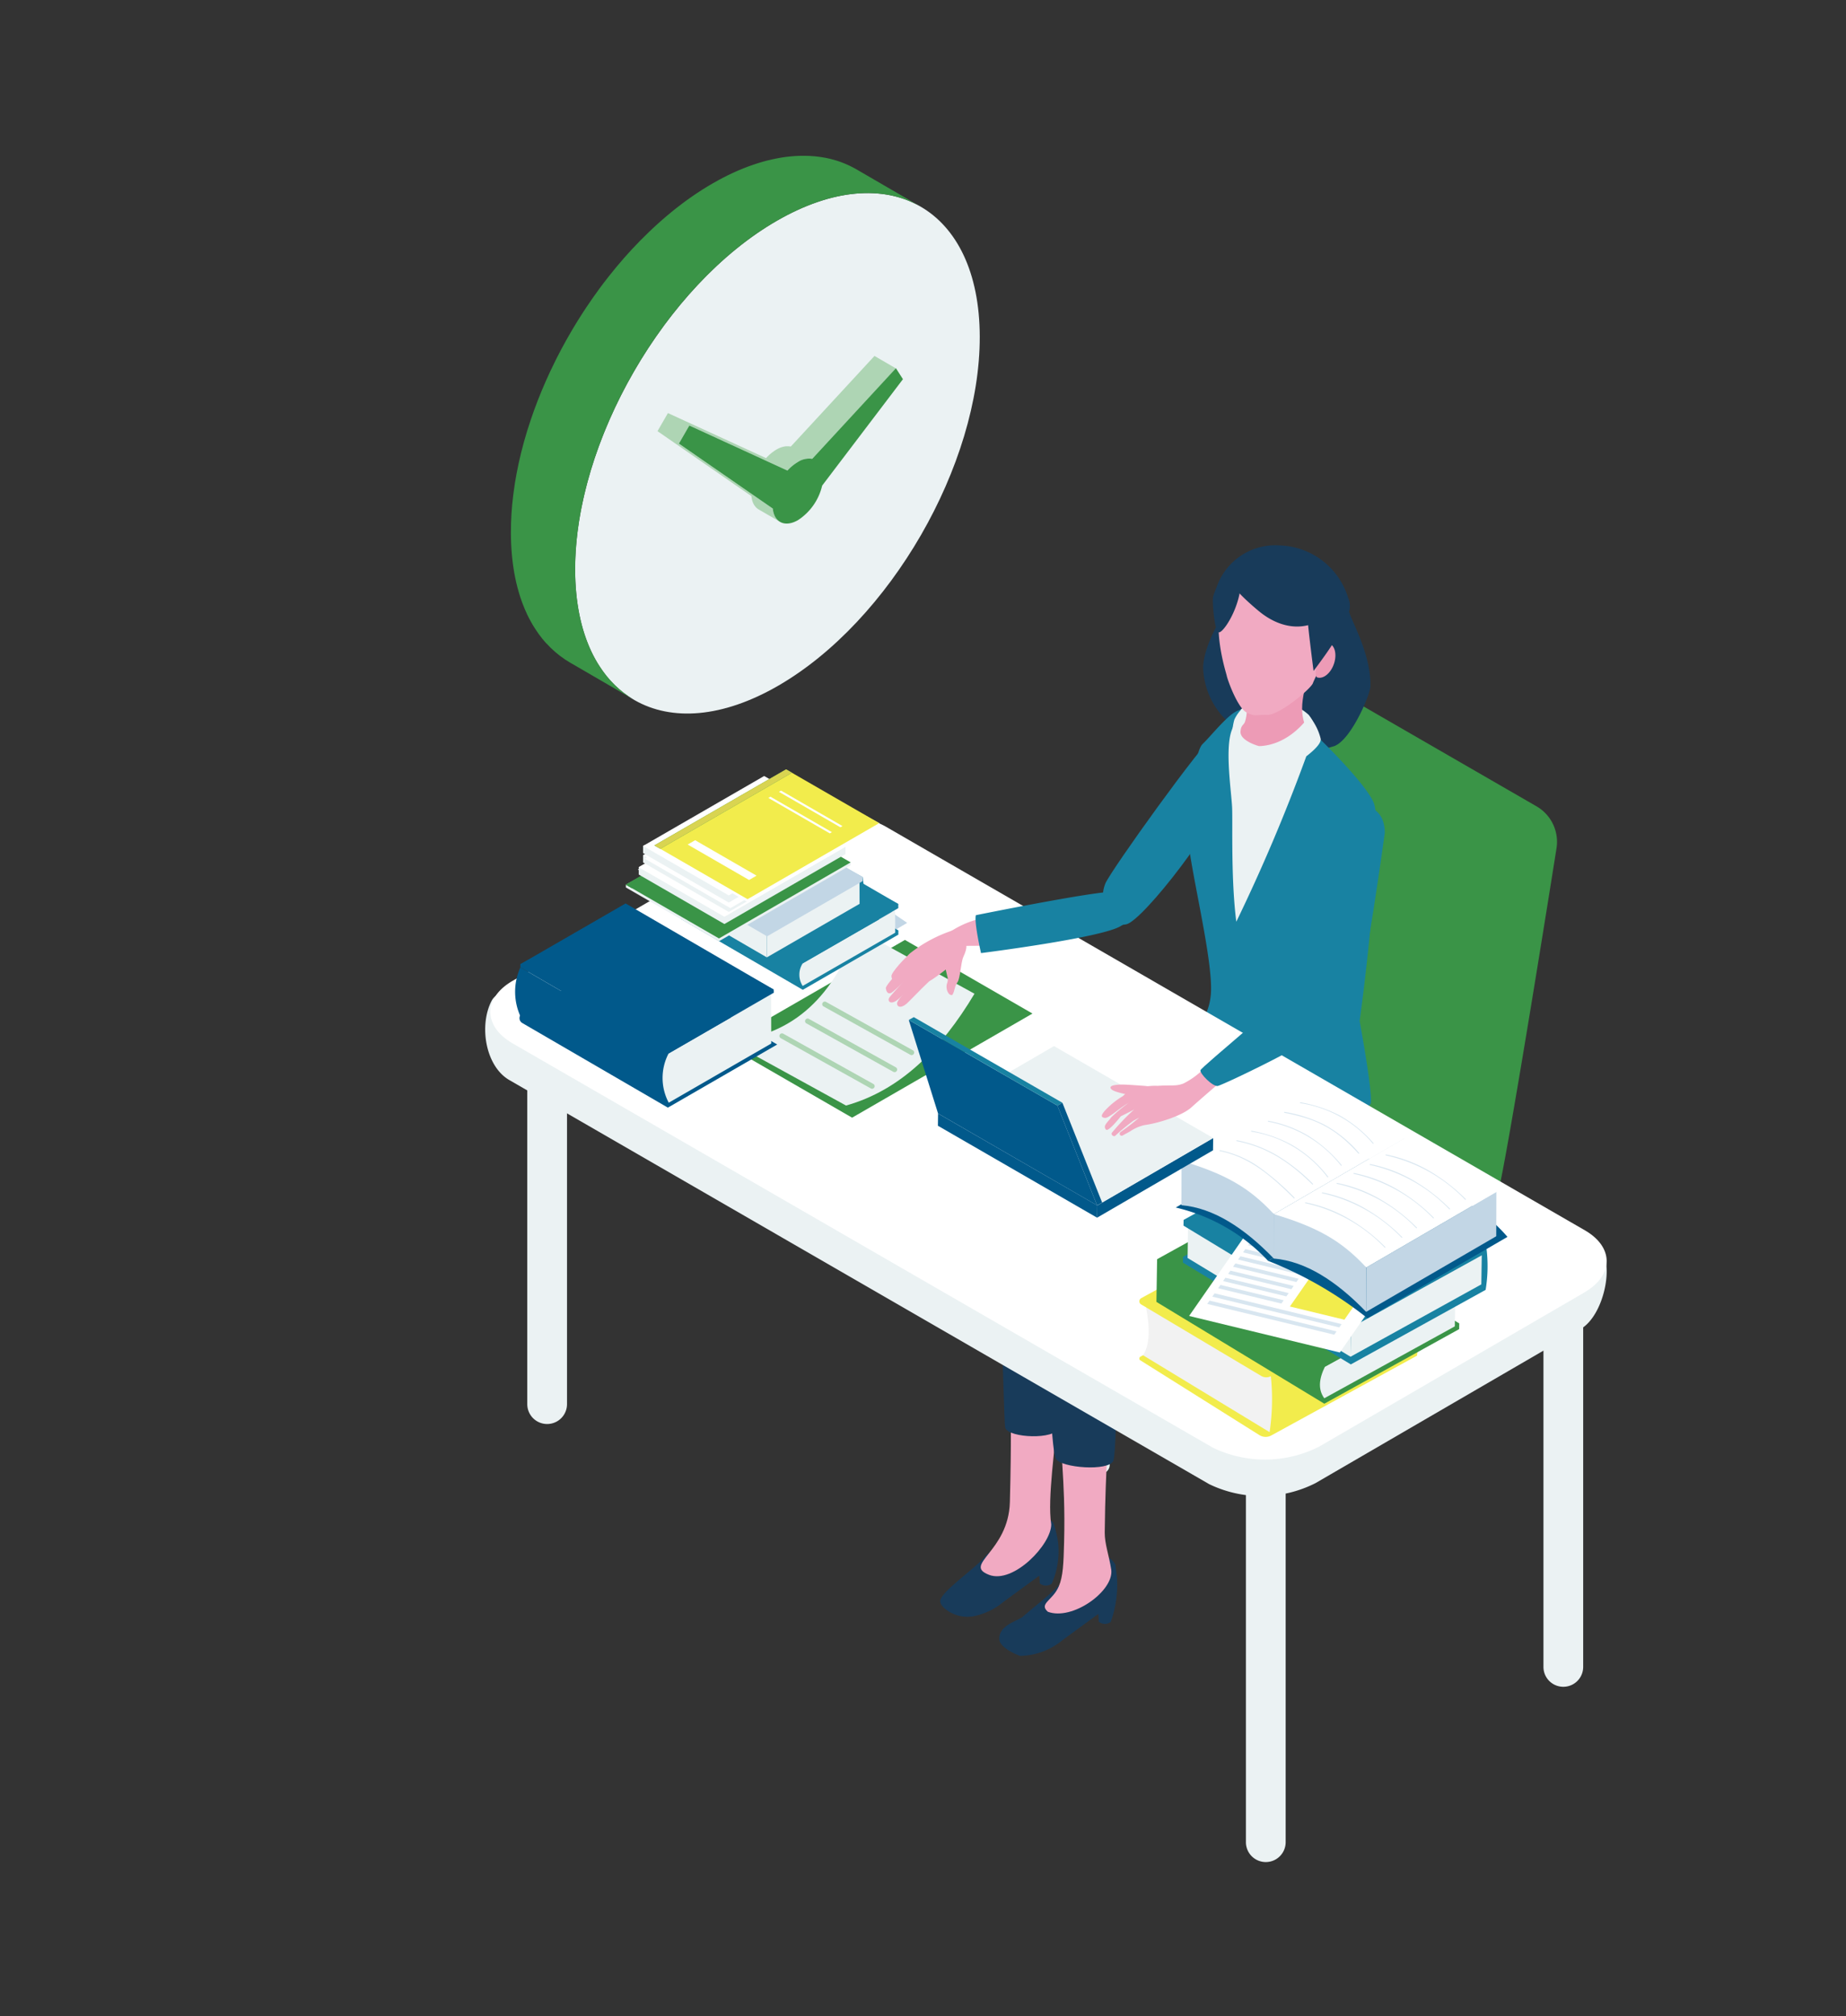 <svg xmlns="http://www.w3.org/2000/svg" xmlns:xlink="http://www.w3.org/1999/xlink" width="250" height="273" viewBox="0 0 250 273"><rect x="0" y="0" width="250" height="273" fill="#333333" stroke="none"/><defs><clipPath id="a"><rect width="250" height="273" transform="translate(17015 -2001)" fill="#fff" stroke="#707070" stroke-width="1" opacity="0.681"/></clipPath><clipPath id="b"><rect width="36.279" height="18.91" fill="none"/></clipPath><clipPath id="c"><rect width="63.493" height="75.536" fill="none"/></clipPath></defs><g transform="translate(-17015 2001)" clip-path="url(#a)"><g transform="translate(15852.543 -2958)"><g transform="translate(1228.166 1030.843)"><g transform="translate(0 0)"><path d="M118.956,280.515a1.244,1.244,0,0,0,1.244-1.244V236.857a1.244,1.244,0,0,0-2.488,0v42.414a1.244,1.244,0,0,0,1.244,1.244" transform="translate(-35.621 -154.769)" fill="#ebf2f3"/><path d="M37.745,235.246l28.048,16.3a1.52,1.52,0,0,0,1.526,0l28.244-16.307a1.522,1.522,0,0,0,0-2.634l-28.048-16.3a1.522,1.522,0,0,0-1.526,0L37.748,232.612a1.522,1.522,0,0,0,0,2.634" transform="translate(34.413 -146.414)" fill="#3a9447"/><path d="M49.468,195.027c1.268-4.347,8.052-47.207,8.052-47.207a5.56,5.56,0,0,0-2.7-5.75L22.509,123.416l-1.773,10.943c-1.721,8.027-9.093,43.648-8.962,44.467.548,3.451,31.989,25.243,33.3,25.374s1.335.547,4.325-8.934l.03.018Z" transform="translate(87.555 -106.726)" fill="#3a9447"/><path d="M136.123,329.527c4.306-3.654,2.107-.8,4.856-5.126,1.525-.046,3.9-.11,4.274.869a14.222,14.222,0,0,1,.6,2.5,10.835,10.835,0,0,1-.861,5.621,1.3,1.3,0,0,1-1.617-.039l-.061-1.048-4.88,3.569a9.036,9.036,0,0,1-3.548,1.818,4.769,4.769,0,0,1-4.152-.754c-.463-.355-.875-.783-.832-1.245.117-1.273,5.148-4.648,6.225-6.167" transform="translate(-68.269 -192.779)" fill="#183b5a"/><path d="M131.583,319.6c3.315,1.259,8.456-4.156,8.414-6.844-.554-3.54.655-10.975.643-13.364-.044-9.041-6.141-1.457-6.141-1.457s.126,3.088-.1,11.8c-.179,6.778-6.46,8.477-2.813,9.862" transform="translate(-63.342 -180.18)" fill="#f1aac2"/><path d="M119.292,341.536c4.307-3.654,5-3.83,7.754-8.154,1.525-.047,3.543-.68,4.645,1.239l.2,1.563a14.812,14.812,0,0,1-.835,6.191,1.3,1.3,0,0,1-1.617-.039l-.061-1.048-4.88,3.569a9.292,9.292,0,0,1-5.707,2.115s-2.806-1-2.825-2.3c-.03-2.01,2.76-2.458,3.327-3.139" transform="translate(-46.345 -196.575)" fill="#183b5a"/><path d="M117.737,328.1c3.315,1.259,8.941-2.791,8.6-5.663-.317-2.057-.9-3.506-.887-5.078.113-10.118.619-11.514.093-13.226s-5.011-.911-5.7.208.345,5.246.105,14.344c-.075,2.844-.127,4.605-.724,5.991-.825,1.916-2.731,2.321-1.482,3.424" transform="translate(-41.548 -183.687)" fill="#f1aac2"/><path d="M137.1,264.663c-.355,12.641,1.273,19.9,1.05,20.618-.493,1.6-6.649,1.341-7.186,0-.216-.539-.214-10.375-1.138-24.056Z" transform="translate(-60.519 -165.736)" fill="#183b5a"/><path d="M126.152,264.034s.1,23.453-.5,24.922-7.106.981-7.795-.278-1.121-15.908-1.881-29.193Z" transform="translate(-40.583 -164.991)" fill="#183b5a"/><path d="M67.427,236.511c1.767-3.276,26.578-26.87,26.578-26.87s10.474,9.125,7.7,12.092a37.664,37.664,0,0,1-4.681,3.545c6.758-2.49,10.276-3.545,10.276-3.545l3.865,5.852-.887,5.25s-33.907,10.842-36.84,13.087a3.656,3.656,0,0,1-5.552-.935c-.925-1.766-2.229-5.2-.463-8.476" transform="translate(2.663 -143.648)" fill="#183b5a"/><path d="M82.033,225.245s-6.164-.74-8.594-1.175c-4.274-.767-15.889-8.375-15.889-8.375l6.733-12.763s10.587,4.871,13.8,6.282c7.778,3.414,3.946,16.031,3.946,16.031" transform="translate(36.002 -140.775)" fill="#183b5a"/><path d="M60.128,238.7c1.546-1.871,29.31-22.407,29.31-22.407l11.968-3.877c1.229-.307,2.582,15.3-1.105,18.491-3.067,2.658-27.7,12.2-30.838,13.138s.551,6.705-2.2,7.547-6.663-.6-7.481-2.565c-1.476-3.55-1.2-8.457.347-10.328" transform="translate(15.561 -144.835)" fill="#183b5a"/><path d="M88.128,158.982c.822-1.87,13.1-18.992,14.884-20.226s3.494,2.757,2.569,5.727c-1.965,6.308-12.4,19.534-14.6,20.031-3.245.73-3.672-3.661-2.85-5.532" transform="translate(-4.139 -113.196)" fill="#1882a2"/><path d="M75.764,109.278c-.512-1.964-16.393-.715-16.393-.715s-3.276,4.55-3.4,8.175a10.412,10.412,0,0,0,3.661,7.619c1.546,1.084,7.037,4.577,7.037,4.577a46.776,46.776,0,0,0,7.06-1.542c2.3-.86,4.874-6.984,4.9-8.093.106-4.263-2.557-8.851-2.862-10.022" transform="translate(41.257 -100.198)" fill="#183b5a"/><path d="M75.844,130.634c3.17,1.631,7.924,7.193,7.924,7.193l-3.876,44.854-12.2-7.118,2.141-8.353-4.853-22.693,4.18-9.972s3.515-5.541,6.684-3.911" transform="translate(30.964 -109.688)" fill="#ebf2f3"/><path d="M55.253,149.1c.157-3.447.865-10.726,2-11.81s3.308-3.874,4.7-4.488-.161.942-.782,2.689c-.926,2.606-.005,8.38.077,10.479s-.172,9.664.564,15.391A239.3,239.3,0,0,0,71.2,139.213c.911-2.276-3.358-7.248-3.358-7.248,2.866,1.965,11.487,10.452,12.594,13.329s-.654,20.388-1.922,29.5c0,0,2.01,10.913,1.437,11.323-1.914,1.369-5.685,5.11-7.473,4.9C58.951,189.4,55.37,180.6,54.638,179.019s3.336-3.024,3.728-7.843S55.1,152.551,55.253,149.1" transform="translate(39.909 -110.387)" fill="#1882a2"/><path d="M85.28,130.808a5.1,5.1,0,0,0-3,2.68,6.669,6.669,0,0,0,.165,4.246l2.966-.07.419-.681c-.147-.571-.4-4.78-.55-6.175" transform="translate(19.182 -109.891)" fill="#ebf2f3"/><path d="M74.807,136.957a5.1,5.1,0,0,0-1.08-3.875,6.666,6.666,0,0,0-3.883-1.726L68.6,134.047l.426.676c.578.12,4.465,1.755,5.783,2.233" transform="translate(37.792 -110.126)" fill="#ebf2f3"/><path d="M69.711,121.828c.449,3.587,1.252,5.8.583,8-.138.455-.587.459-.619,1.374s1.341,1.632,2.7,2c2.3.622,7.064-.951,7.064-.951-2.816-4.062-.6-6.779-.418-10.648Z" transform="translate(32.613 -105.949)" fill="#ed9bb6"/><path d="M76.007,97.743a27.42,27.42,0,0,0-5.857-.2c-8.724,2.827-4.65,14.838-4.463,15.7.167.775,1.513,4.4,2.686,4.994,1.269.645,1.154.285,2.786.339,1.631.074,5.992-3.568,6.219-4.327.253-.849,7.106-13.012-1.371-16.511" transform="translate(34.73 -95.611)" fill="#f1aac2"/><path d="M64.494,122.051c.819.245,1.827-.593,2.252-1.873s.106-2.517-.713-2.762-2.358,4.39-1.539,4.636" transform="translate(48.208 -104.153)" fill="#ed9bb6"/><path d="M79.127,101.313a10.016,10.016,0,0,0-9.215-7.068A8.407,8.407,0,0,0,61.4,99.678c-.162.435-.455,1.122-.556,1.522-.14.548.162,4.492.724,4.8s3.2-3.63,3.033-7.321a7.209,7.209,0,0,0,5.685,2.993,5.369,5.369,0,0,0,3.139-.458s.124,1.4.22,3.037c.085,1.449.805,6.989.805,6.989s3.232-4.243,3.366-5.159,1.365-2.469,1.51-3.133a2.762,2.762,0,0,0-.2-1.631" transform="translate(37.734 -94.227)" fill="#183b5a"/><path d="M78.92,102.778,67.6,101.232c.117,1.057,1.311,2.519,4.07,4.836,2.918,2.451,6.074,2.759,8.546,1.208a44.46,44.46,0,0,0-1.3-4.5" transform="translate(33.015 -97.227)" fill="#183b5a"/><path d="M74.822,134.672s-2.481,3.889-6.735,4.071l-.357.655h0c.529,1.314,2.882,3.251,2.882,3.251s5.989-3.414,5.776-4.9a7.47,7.47,0,0,0-1.568-3.072" transform="translate(36.763 -111.546)" fill="#ebf2f3"/><path d="M81.426,315.742V364.7a2.691,2.691,0,1,1-5.382,0V315.742Z" transform="translate(26.979 -189.08)" fill="#ebf2f3"/><path d="M10.958,274.231V323.19a2.691,2.691,0,1,1-5.382,0V274.231Z" transform="translate(137.741 -171.305)" fill="#ebf2f3"/><path d="M251.634,212v48.958a2.691,2.691,0,1,1-5.382,0V212Z" transform="translate(-240.554 -144.657)" fill="#ebf2f3"/><path d="M3.273,197.57l92.536,53.424,2.229,1.288a16.222,16.222,0,0,0,14.42-.139l35.9-20.865c3.081-1.789,4.468-8.416,2.831-10.609-.509-.682-2.534-1.639-3.5-2.2L53.568,168.081a16.212,16.212,0,0,0-14.438.129L3.208,185.155c-.807.469-1.892.823-2.329,1.659-1.75,3.346-.856,8.88,2.394,10.756" transform="translate(0 -125.152)" fill="#ebf2f3"/><path d="M148.163,222.643l-35.9,20.865a16.222,16.222,0,0,1-14.419.138l-2.23-1.287L3.074,188.935c-4.062-2.344-4.084-6.15-.046-8.5l35.9-20.865a11.086,11.086,0,0,1,1.555-.744,16.953,16.953,0,0,1,11.113-.14,12.142,12.142,0,0,1,1.894.826l.516.3,5.041,2.912,89.19,51.494c3.94,2.275,3.964,6.079-.076,8.424" transform="translate(0.686 -121.459)" fill="#fff"/><path d="M44.145,275.422a.35.35,0,0,0-.033.409l16.2,10.175a1.6,1.6,0,0,0,1.618.048l19.726-10.8c.033-.018.922-8.192.257-8.284l-10.151-6.039a1.6,1.6,0,0,0-1.6-.022Z" transform="translate(44.533 -165.514)" fill="#f2ec4c"/><path d="M79.446,272.788,96.583,283.2a30.2,30.2,0,0,1-.17,7.58L79.275,280.368c1.037-1.6.939-4.275.171-7.58" transform="translate(9.816 -170.687)" fill="#f2f2f2"/><path d="M64.732,253.315a.5.5,0,0,1,.493.006l16.982,10.32a.265.265,0,0,1-.01.458L62.309,274.822a1.348,1.348,0,0,1-1.335-.017L44.7,265.113a.485.485,0,0,1,.029-.843Z" transform="translate(44.123 -162.322)" fill="#f2ec4c"/><path d="M53.2,254.4,75.94,268.18l-.014.775-18.259,10.1L34.929,265.268l.08-5.01Z" transform="translate(55.974 -162.812)" fill="#3a9447"/><path d="M36.539,281.486c-.842,1.719-.919,3.128-.087,4.278l17.678-9.739.066-4.243Z" transform="translate(77.183 -170.256)" fill="#ebf2f3"/><path d="M53.061,245.635,75.8,259.418l-.014.775-18.259,10.1L34.788,256.507l.014-.775Z" transform="translate(56.195 -159.06)" fill="#3a9447"/><path d="M46.931,245.1,69.67,258.88l-.014.775L51.4,269.751,28.658,255.968l.014-.775Z" transform="translate(65.83 -158.83)" fill="#1882a2"/><path d="M60.637,255.444l-.067,4.323,22.065,13.374.067-4.323Z" transform="translate(34.551 -163.26)" fill="#ebf2f3"/><path d="M28.288,238.405l-.067,4.323,22.053,14.062A19.71,19.71,0,0,0,50.368,251Z" transform="translate(85.212 -155.964)" fill="#1882a2"/><path d="M29.65,271.5l-.067,4.323,17.717-9.8.068-4.323Z" transform="translate(87.603 -165.939)" fill="#ebf2f3"/><path d="M46.791,236.335,69.53,250.118l-.014.775-18.258,10.1L28.518,247.207l.014-.775Z" transform="translate(66.051 -155.078)" fill="#1882a2"/><path d="M136.012,201.78l17.272,9.972,24.427-14.1-17.272-9.972Z" transform="translate(-103.595 -134.243)" fill="#3a9447"/><path d="M149.746,200.332l15.853,8.711c7.339-2.053,12.888-7.587,17.4-15.141l-15.853-8.712c-3.091,8.791-8.472,14.415-17.4,15.141" transform="translate(-116.734 -133.178)" fill="#ebf2f3"/><path d="M185.943,217.312a.349.349,0,0,0,.169-.654l-12.208-6.81a.349.349,0,0,0-.339.61l12.209,6.811a.347.347,0,0,0,.169.043" transform="translate(-133.546 -143.717)" fill="#aed5b4"/><path d="M180.171,213.567a.348.348,0,0,0,.169-.653l-11.76-6.551a.349.349,0,1,0-.338.61L180,213.523a.347.347,0,0,0,.169.043" transform="translate(-124.73 -142.225)" fill="#aed5b4"/><path d="M176.136,209.535a.349.349,0,0,0,.17-.654l-11.76-6.55a.349.349,0,0,0-.339.61l11.76,6.551a.345.345,0,0,0,.169.043" transform="translate(-118.39 -140.499)" fill="#aed5b4"/><path d="M45.075,265.577l20.415,4.947,10.368-14.9-20.415-4.947Z" transform="translate(50.254 -161.217)" fill="#fff"/><path d="M54.3,269.681l7.378,1.788,4.477-6.436-7.378-1.788Z" transform="translate(54.681 -166.601)" fill="#f2ec4c"/><path d="M68.831,257.306l-1.378,1.981-17.084-4.14,1.378-1.981Z" transform="translate(54.254 -162.285)" fill="#d8e6f0"/><path d="M69.424,259.648l8.568,2.076.31-.447L69.735,259.2Z" transform="translate(33.888 -164.869)" fill="#d8e6f0"/><path d="M70.605,261.347l8.568,2.076.31-.447L70.916,260.9Z" transform="translate(32.031 -165.597)" fill="#d8e6f0"/><path d="M71.786,263.045l8.568,2.076.311-.447L72.1,262.6Z" transform="translate(30.175 -166.324)" fill="#d8e6f0"/><path d="M72.968,264.744l8.568,2.076.31-.447L73.279,264.3Z" transform="translate(28.317 -167.051)" fill="#d8e6f0"/><path d="M74.15,266.442l8.568,2.076.31-.447L74.461,266Z" transform="translate(26.46 -167.778)" fill="#d8e6f0"/><path d="M75.331,268.141l8.568,2.076.31-.447-8.567-2.076Z" transform="translate(24.603 -168.506)" fill="#d8e6f0"/><path d="M76.513,269.839l8.568,2.076.31-.447-8.567-2.076Z" transform="translate(22.746 -169.233)" fill="#d8e6f0"/><path d="M62.794,271.833,80,276l.31-.447-17.2-4.17Z" transform="translate(35.672 -170.087)" fill="#d8e6f0"/><path d="M63.99,273.552l17.205,4.17.31-.447-17.2-4.17Z" transform="translate(33.792 -170.823)" fill="#d8e6f0"/><path d="M79.523,240.375,61.907,250.612A24.807,24.807,0,0,0,49.4,243.391l17.617-10.237a22.07,22.07,0,0,1,12.509,7.222" transform="translate(44.118 -153.715)" fill="#01598b"/><path d="M55.928,252.19,36.969,263.208a52.076,52.076,0,0,0-13.462-7.772l18.959-11.018a23.755,23.755,0,0,1,13.462,7.772" transform="translate(82.517 -158.539)" fill="#01598b"/><path d="M65.648,234.727l-.017,6.008L48.014,250.973l.017-6.008Z" transform="translate(58.785 -154.389)" fill="#c2d6e5"/><path d="M78.139,229.319,60.523,239.556l-12.509-7.222L65.631,222.1a22.07,22.07,0,0,1,12.509,7.222" transform="translate(46.293 -148.981)" fill="#fff"/><path d="M91.349,247.223l-.017,6.008c-4.028-4.158-8.174-6.851-12.509-7.222L78.84,240c5.84,1.756,9.106,3.548,12.509,7.222" transform="translate(15.467 -156.648)" fill="#c2d6e5"/><path d="M65.087,231.768a15.916,15.916,0,0,0-9.9-5.517l.022-.114a18.168,18.168,0,0,1,5.3,1.757,17.353,17.353,0,0,1,4.661,3.8Z" transform="translate(55.157 -150.711)" fill="#d8e6f0"/><path d="M68.695,234.085c-3.261-3.664-6.062-4.783-10.091-5.566l.022-.114a19.189,19.189,0,0,1,5.349,1.7,16.641,16.641,0,0,1,4.806,3.9Z" transform="translate(49.596 -151.682)" fill="#d8e6f0"/><path d="M72.659,236.623a16.194,16.194,0,0,0-9.912-5.988l.022-.114a16.378,16.378,0,0,1,5.409,2.012,18.484,18.484,0,0,1,4.57,4.015Z" transform="translate(43.26 -152.588)" fill="#d8e6f0"/><path d="M76.309,239.209a15.93,15.93,0,0,0-10.371-6.22l.022-.114a17.825,17.825,0,0,1,5.57,1.956,16.8,16.8,0,0,1,4.87,4.306Z" transform="translate(37.783 -153.596)" fill="#d8e6f0"/><path d="M79.845,241.139c-3.426-3.4-6.512-5.166-10.317-5.906l.022-.114a17.213,17.213,0,0,1,5.493,2.062,24.72,24.72,0,0,1,4.884,3.875Z" transform="translate(32.204 -154.557)" fill="#d8e6f0"/><path d="M84,244.026c-2.954-2.932-5.951-5.631-10.108-6.439l.022-.114a14.226,14.226,0,0,1,5.393,2.331,35.637,35.637,0,0,1,4.775,4.139Z" transform="translate(25.554 -155.565)" fill="#d8e6f0"/><path d="M43.771,247.357l-.017,6.008L26.138,263.6l.017-6.008Z" transform="translate(93.17 -159.798)" fill="#c2d6e5"/><path d="M56.263,241.949,38.647,252.186l-12.509-7.222,17.617-10.237a22.07,22.07,0,0,1,12.509,7.222" transform="translate(80.678 -154.389)" fill="#fff"/><path d="M69.472,259.853l-.017,6.008c-4.027-4.158-8.174-6.851-12.509-7.222l.017-6.008c5.84,1.756,9.106,3.548,12.509,7.222" transform="translate(49.853 -162.056)" fill="#c2d6e5"/><path d="M44.147,244.648a21.042,21.042,0,0,0-10.808-6.042l.022-.114a19.084,19.084,0,0,1,5.737,2.131,24.275,24.275,0,0,1,5.13,3.944Z" transform="translate(88.595 -156.001)" fill="#d8e6f0"/><path d="M47.9,246.917a21.042,21.042,0,0,0-10.807-6.042l.022-.114a19.091,19.091,0,0,1,5.738,2.131,24.27,24.27,0,0,1,5.129,3.944Z" transform="translate(82.697 -156.973)" fill="#d8e6f0"/><path d="M51.734,249.033a21.041,21.041,0,0,0-10.808-6.042l.022-.114a19.092,19.092,0,0,1,5.738,2.131,24.27,24.27,0,0,1,5.129,3.944Z" transform="translate(76.67 -157.879)" fill="#d8e6f0"/><path d="M55.732,251.386a21.041,21.041,0,0,0-10.808-6.042l.022-.114a19.092,19.092,0,0,1,5.738,2.131,24.269,24.269,0,0,1,5.129,3.944Z" transform="translate(70.386 -158.886)" fill="#d8e6f0"/><path d="M59.212,253.631A21.039,21.039,0,0,0,48.4,247.588l.022-.114a19.092,19.092,0,0,1,5.738,2.131,24.27,24.27,0,0,1,5.129,3.944Z" transform="translate(64.916 -159.848)" fill="#d8e6f0"/><path d="M63.209,255.984A21.041,21.041,0,0,0,52.4,249.941l.022-.114a19.083,19.083,0,0,1,5.737,2.131,24.258,24.258,0,0,1,5.13,3.944Z" transform="translate(58.634 -160.855)" fill="#d8e6f0"/><path d="M196.847,200.464l19.72,11.46,14.807-8.549-20.852-12.118-13.672,7.893a.759.759,0,0,0,0,1.313" transform="translate(-191.828 -135.775)" fill="#01598b"/><path d="M222.867,194.173a8.049,8.049,0,0,0,.019,6.669l20.072,11.665-.019-6.669Z" transform="translate(-218.1 -137.024)" fill="#01598b"/><path d="M198.693,208.57a7.14,7.14,0,0,0,.019,6.669l13.883-8.015-.019-6.669Z" transform="translate(-173.854 -139.757)" fill="#ebf2f3"/><path d="M197.271,188.01l20.072,11.665,14.252-8.229-.029-.418-20.043-11.247-14.259,7.808Z" transform="translate(-192.504 -130.862)" fill="#01598b"/><path d="M197.276,187.275l20.072,11.665,14.252-8.229-20.072-11.665Z" transform="translate(-192.515 -130.547)" fill="#01598b"/><g transform="translate(20.868 36.376)" style="mix-blend-mode:multiply;isolation:isolate"><g clip-path="url(#b)"><path d="M201.967,172.595l-7.011,4.159-29.269-10,14.592-8.9Z" transform="translate(-165.688 -157.844)" fill="#c2d6e5"/></g></g><path d="M167.772,177.165l16.469,9.571,12.944-7.473v-.556l-16.47-9.016-12.944,6.918Z" transform="translate(-141.231 -126.541)" fill="#1882a2"/><path d="M167.772,176.194l16.469,9.571,12.944-7.473-16.47-9.571Z" transform="translate(-141.231 -126.125)" fill="#1882a2"/><path d="M191.088,175.513a3.843,3.843,0,0,0,.009,4.145l16.426,8.826-.009-3.1Z" transform="translate(-164.557 -129.034)" fill="#1882a2"/><path d="M168.968,187.843a2.83,2.83,0,0,0-.006,3.065l12.533-7.21-.009-3.04Z" transform="translate(-125.967 -131.237)" fill="#ebf2f3"/><path d="M167.788,170.888l16.469,9.571,12.944-7.473v-.556l-16.47-9.016-12.944,6.918Z" transform="translate(-141.255 -123.853)" fill="#1882a2"/><path d="M167.788,169.916l16.469,9.571,12.944-7.473-16.47-9.571Z" transform="translate(-141.255 -123.437)" fill="#1882a2"/><path d="M176.213,170.782l16.469,9.571,12.944-7.473v-.556l-16.469-9.016-12.944,6.918Z" transform="translate(-154.498 -123.808)" fill="#1882a2"/><path d="M176.213,169.81l16.469,9.571,12.944-7.473-16.469-9.571Z" transform="translate(-154.498 -123.392)" fill="#1882a2"/><path d="M198.927,170.155l.009,3.1,15.982,9.288-.009-3.1Z" transform="translate(-176.776 -126.74)" fill="#ebf2f3"/><path d="M175.953,157.527l.009,3.1,15.982,9.78a14.122,14.122,0,0,0-.009-4.145Z" transform="translate(-140.815 -121.332)" fill="#1882a2"/><path d="M176.96,180.967l.009,3.1,12.561-7.252-.009-3.1Z" transform="translate(-138.828 -128.264)" fill="#ebf2f3"/><path d="M176.229,164.5l16.47,9.571,12.944-7.473v-.556l-16.47-9.016-12.944,6.918Z" transform="translate(-154.523 -121.12)" fill="#c2d6e5"/><path d="M176.229,163.532,192.7,173.1l12.944-7.473-16.47-9.571Z" transform="translate(-154.523 -120.704)" fill="#c2d6e5"/><path d="M179.075,167.552l12.609,7.28,17.832-10.3v-.378l-12.609-6.9-17.832,9.917Z" transform="translate(-160.024 -121.217)" fill="#ebf2f3"/><path d="M179.075,166.891l12.609,7.28,17.832-10.3-12.609-7.28Z" transform="translate(-160.024 -120.933)" fill="#3a9447"/><path d="M199.738,166.892l.795.459,17.831-10.3-.794-.458Z" transform="translate(-180.687 -120.934)" fill="#3a9447"/><path d="M199.738,166.892l.795.459,17.831-10.3-.794-.458Z" transform="translate(-180.687 -120.934)" fill="#3a9447"/><path d="M208.125,173.953l8.319,4.8,1.013-.585-8.319-4.8Z" transform="translate(-184.576 -128.115)" fill="#ebf2f3"/><path d="M187.777,161.783l8.319,4.8.284-.164-8.319-4.8Z" transform="translate(-151.863 -123.085)" fill="#ebf2f3"/><path d="M190.283,163.231l8.319,4.8.284-.164-8.319-4.8Z" transform="translate(-155.802 -123.704)" fill="#ebf2f3"/><path d="M180.416,167.11l11.6,6.7,16.4-9.47v-1l-11.6-3.027-16.4,5.8v.255l-.124.077.124.066Z" transform="translate(-159.62 -122.525)" fill="#ebf2f3"/><path d="M180.292,163.363l11.6,6.7,16.4-9.47-11.6-6.7Z" transform="translate(-159.496 -119.777)" fill="#fff"/><path d="M180.292,163.363l11.6,6.7,16.4-9.47-11.6-6.7Z" transform="translate(-159.496 -119.777)" fill="#fff"/><path d="M179.272,164.246l11.6,6.7,16.4-9.47v-1l-11.6-3.027-16.4,5.8Z" transform="translate(-157.892 -121.299)" fill="#ebf2f3"/><path d="M179.272,160.554l11.6,6.7,16.4-9.47-11.6-6.7Z" transform="translate(-157.892 -118.573)" fill="#fff"/><path d="M178.879,161.35l11.6,6.7,16.4-9.47-11.6-6.7Z" transform="translate(-157.274 -118.914)" fill="#fff"/><path d="M179.272,162.024l11.6,6.7,16.4-9.47v-1l-11.6-3.027-16.4,5.8Z" transform="translate(-157.892 -120.348)" fill="#ebf2f3"/><path d="M179.272,158.332l11.6,6.7,16.4-9.47-11.6-6.7Z" transform="translate(-157.892 -117.622)" fill="#fff"/><path d="M172.308,158.255l12.609,7.28,17.832-10.3v-.378l-12.609-6.9-17.832,9.918Z" transform="translate(-149.388 -117.235)" fill="#fff"/><path d="M172.308,157.594l12.609,7.28,17.832-10.3L190.14,147.3Z" transform="translate(-149.388 -116.952)" fill="#f2ec4c"/><path d="M192.971,157.595l.795.459,17.831-10.3-.794-.458Z" transform="translate(-170.051 -116.953)" fill="#3a9447"/><path d="M192.971,157.595l.795.459,17.831-10.3-.794-.458Z" transform="translate(-170.051 -116.953)" fill="#d9d451"/><path d="M201.359,164.656l8.318,4.8,1.013-.586-8.318-4.8Z" transform="translate(-173.94 -124.134)" fill="#fff"/><path d="M181.01,152.487l8.319,4.8.284-.164-8.319-4.8Z" transform="translate(-141.227 -119.104)" fill="#fff"/><path d="M183.516,153.934l8.319,4.8.284-.164-8.319-4.8Z" transform="translate(-145.166 -119.724)" fill="#fff"/><path d="M93.21,245.385l15.7-9.124.019-1.661-15.7,9.124Z" transform="translate(-10.341 -154.335)" fill="#01598b"/><path d="M114.769,234.4l15.7-9.124-21.558-12.447-15.7,9.125Z" transform="translate(-31.88 -145.014)" fill="#ebf2f3"/><path d="M120.688,228.789l-.019,1.661L142.227,242.9l.019-1.662Z" transform="translate(-59.358 -151.847)" fill="#01598b"/><path d="M124.67,219.3l21.539,12.446-5.375-13.512-20.132-11.6Z" transform="translate(-63.34 -142.359)" fill="#01598b"/><path d="M129.589,205.971l-.684.377,20.133,11.6.684-.377Z" transform="translate(-71.542 -142.076)" fill="#1882a2"/><path d="M125.564,239.777l-.684.377L119.5,226.643l.684-.377Z" transform="translate(-42.01 -150.766)" fill="#01598b"/><path d="M158.84,185.049c1.106-.345.877,1.122,1.089,1.928s-.33,1.35-.728,1.885-4.056,3.43-4.362,3.295c-.928-.412-4.462-1.971-2.4-3.822a18.792,18.792,0,0,1,6.4-3.286" transform="translate(-94.89 -133.095)" fill="#f1aac2"/><path d="M144.479,182.165c2.246-.214,5.015.355,3.69,1.979-2.146,2.63-6.73,1.717-7.583,2.049l-1.785-1.885a12.736,12.736,0,0,1,5.677-2.143" transform="translate(-75.994 -131.864)" fill="#f1aac2"/><path d="M162.178,196.223c.429-.243,3.282-2.978,3.608-3.321.292-.308.639-.642.906-.971.26-.752-.511-1.252-1.312-.853-.409.318-4.035,4.023-3.971,4.538.069.564.341.85.769.607" transform="translate(-107.15 -135.639)" fill="#f1aac2"/><path d="M160.91,193.938c.429-.243,3.28-2.978,3.607-3.321.293-.308.639-.642.907-.971.259-.752-1.923.193-2.723.592-.576.415-2.623,2.578-2.559,3.094.069.564.341.85.769.607" transform="translate(-105.126 -134.965)" fill="#f1aac2"/><path d="M162.526,198.081c.425-.381,2.4-2.287,2.722-2.63.292-.308.639-.642.906-.971.26-.752-.134-1.307-.935-.907-.409.318-3.724,3.958-4.02,4.385-.312.449.166,1.166,1.326.124" transform="translate(-106.469 -136.71)" fill="#f1aac2"/><path d="M160.156,198.99c.79-.768,2.749-2.868,3.7-3.56.571-1.121-.289-1.358-1.8-.1-1,.744-3.5,3.361-3.454,3.888.053.576.724.636,1.556-.229" transform="translate(-102.831 -137.157)" fill="#f1aac2"/><path d="M155.072,190.137c-.352.741-.416,2.953-.821,3.481s-.3,1.074-.675,1.691c-.553.155-.963-.885-.719-1.554s0-.969-.138-1.712c-.228-1.212-1.277-.946-1.03-1.964.4-1.642,2.846-2.022,3.3-1.99.576.041.7.749.082,2.048" transform="translate(-90.31 -134.418)" fill="#f1aac2"/><path d="M131.569,176.294a2.459,2.459,0,0,1,.839,4.622c-2.524,1.6-18.931,3.668-18.931,3.668s-.957-4.192-.695-5.134c0,0,16.888-3.419,18.786-3.155" transform="translate(-46.329 -129.362)" fill="#1882a2"/><path d="M112.926,222.174c-.509-.078-1.873-.142-2.506-.195-.738-.062-2.692-.127-2.655.381.045.624,2.584.926,3.045,1.092.56.2,1.033.963,1.584.839s1.522-1.965.531-2.116" transform="translate(-23.085 -148.913)" fill="#f1aac2"/><path d="M112.816,226.478a10.68,10.68,0,0,1,3.068-2.348l.65,1.158a2.018,2.018,0,0,0-.348.07c-.773.214-2.732,2.1-3.294,2.036-.718-.078-.4-.509-.076-.916" transform="translate(-28.951 -149.852)" fill="#f1aac2"/><path d="M111.309,229.61a.518.518,0,0,1-.11-.633c.184-.355.586-.709.8-1.045a20.711,20.711,0,0,1,2.933-2.356l.622,1.054c-.241.169-2.259,1.165-2.259,1.165s-1.649,2.114-1.988,1.815" transform="translate(-27.217 -150.471)" fill="#f1aac2"/><path d="M91.819,227a30.939,30.939,0,0,1,2.958-3.1l.055-.049c-.112-.034-.759-.242-.9-.477-.153-.258.346-.548.346-.548a2.492,2.492,0,0,1-.935-.487c-.184-.258.319-.624.319-.624a8.03,8.03,0,0,1,4.33-1.058c1.9-.134,2.446.091,3.518-.32a10.686,10.686,0,0,0,2.549-1.8l2.3,1.731s-2.9,2.5-3.778,3.3c-1.281,1.169-4.622,2.182-6.337,2.4a5.6,5.6,0,0,0-1.946.842c-.425.249-.815.43-.978.543-.3.21-.7-.183-.269-.493a30.721,30.721,0,0,0,2.483-1.923c-.356.209-.823.453-.823.453a30.711,30.711,0,0,0-2.388,1.972c-.195.3-.718-.077-.5-.37" transform="translate(-6.938 -147.459)" fill="#f1aac2"/><path d="M52.573,191.735c-.119.437,1.672,2.261,2.355,2.131S72.24,185.983,73.5,182.934,77.536,159.6,77.536,159.6c.015-4.584-4.869-4.574-7.176-1.552-2.1,2.757-1.736,18.848-3.688,21.12s-13.98,12.135-14.1,12.572" transform="translate(44.293 -120.652)" fill="#1882a2"/></g></g><g transform="translate(1231.648 978.09)"><g clip-path="url(#c)"><path d="M27.311,24.979C12.179,33.716-.049,54.893,0,72.281s12.357,24.4,27.489,15.665S54.847,58.032,54.8,40.643s-12.355-24.4-27.487-15.664" transform="translate(8.695 -16.168)" fill="#ebf2f3"/><path d="M33.564,51.138c0-.026,0-.053,0-.079,0-.365.005-.732.015-1.1,0-.045,0-.09,0-.136s0-.085.006-.128c.013-.386.03-.774.054-1.163,0-.011,0-.023,0-.034,0-.034.006-.068.008-.1q.036-.541.086-1.086c0-.048.007-.1.012-.145,0-.029.007-.058.01-.086q.057-.581.13-1.166c0-.03.006-.06.01-.09.006-.048.014-.1.021-.145q.075-.58.165-1.163c0-.023.006-.045.01-.067,0-.007,0-.014,0-.021.065-.407.136-.816.212-1.225.009-.046.015-.092.024-.139s.016-.078.024-.117q.118-.62.252-1.242c0-.024.009-.047.014-.071.01-.045.022-.09.032-.135q.135-.612.285-1.226c.006-.025.011-.049.017-.074l.006-.025c.107-.43.221-.861.339-1.291.013-.046.023-.092.036-.138s.021-.07.031-.105q.175-.627.366-1.255c.009-.029.016-.058.025-.087.015-.048.031-.1.046-.143q.191-.617.4-1.233l.013-.04,0-.011c.139-.415.285-.829.434-1.243.017-.047.032-.094.049-.141s.029-.077.043-.115q.214-.586.44-1.172c.007-.018.014-.037.02-.055.017-.045.036-.089.054-.133q.206-.526.422-1.049c.02-.05.039-.1.06-.148.011-.026.023-.052.034-.079q.238-.571.488-1.138l.038-.089c.022-.05.046-.1.068-.149q.238-.534.485-1.064l.05-.11.018-.036q.3-.643.619-1.28c.021-.043.041-.087.063-.13l.08-.158q.1-.206.209-.412t.212-.412q.106-.2.215-.409c.045-.084.088-.169.133-.253l.061-.111q.287-.535.583-1.065l.08-.14q.266-.473.541-.941c.029-.049.056-.1.085-.149s.062-.1.093-.156q.126-.214.255-.426.115-.191.231-.381.129-.212.261-.422c.079-.126.157-.253.236-.378s.178-.28.267-.419c.08-.124.159-.249.24-.372q.137-.21.276-.419c.058-.088.115-.176.173-.264l.05-.072q.366-.546.742-1.083l.154-.219q.39-.553.789-1.1h0l.013-.018q.28-.379.564-.753c.065-.086.132-.171.2-.256.13-.169.26-.338.391-.506l.051-.066c.024-.03.049-.06.073-.09q.482-.61.976-1.207l.007-.009.023-.027q.475-.571.962-1.126l.073-.086.035-.039q.464-.527.938-1.039l.093-.1.074-.077q.481-.517.972-1.018c.025-.026.05-.053.076-.079s.062-.06.092-.091q.5-.509,1.013-1l.05-.05c.093-.089.187-.177.281-.266l.258-.244c.128-.12.257-.237.386-.356l.24-.22.038-.035c.142-.128.286-.255.429-.381l.163-.144q.311-.272.626-.538l.011-.009.134-.111c.168-.14.336-.28.5-.418l.232-.186c.113-.091.225-.183.339-.272l.075-.058.243-.189q.2-.155.4-.307l.262-.2c.075-.056.149-.113.224-.168l.167-.121.257-.186q.2-.143.4-.283l.251-.176.116-.081c.111-.076.222-.15.334-.225l.194-.13q.318-.21.636-.414l.01-.007.073-.045q.287-.182.576-.358l.214-.129c.1-.057.19-.115.286-.172l.269-.157c.268-.155.535-.3.8-.448l.07-.039c.167-.09.333-.178.5-.264l.055-.03q.285-.148.568-.288l.073-.035.192-.093q.227-.11.453-.215l.22-.1.172-.079.273-.119.2-.086c.21-.09.419-.177.627-.261s.418-.164.626-.241l.2-.072c.094-.034.189-.07.283-.1l.148-.05.224-.076c.138-.046.276-.091.413-.135l.212-.067.1-.031c.113-.034.225-.065.338-.1L67.8.775c.2-.056.406-.11.607-.161l.008,0L68.491.6q.27-.066.538-.125l.206-.043c.1-.021.2-.043.3-.062l.1-.018L69.909.3c.115-.02.229-.04.342-.058.093-.015.186-.028.279-.042.067-.01.135-.021.2-.03l.13-.015.3-.035.318-.033.3-.025.175-.015.13-.007c.115-.007.23-.013.345-.018l.285-.01c.115,0,.229,0,.343-.005.062,0,.124,0,.186,0l.083,0c.168,0,.334.006.5.013l.164.005q.328.016.649.045l.026,0,.085.01q.309.03.612.072l.2.029q.3.046.6.1L76.237.3,76.266.3l.172.038c.116.025.233.05.348.078.067.016.134.034.2.051.1.027.208.054.311.083l.209.062c.1.03.2.06.295.091l.209.07.141.047c.039.014.076.03.115.044q.164.06.325.124c.074.029.148.058.221.089.11.046.218.094.327.142.069.031.138.061.205.093.118.055.233.113.349.171.056.029.114.056.17.085q.256.134.506.278l8.7,5.053q-.249-.145-.506-.278c-.056-.029-.114-.056-.17-.085-.115-.058-.231-.116-.349-.171-.068-.032-.137-.062-.206-.093-.108-.049-.217-.1-.326-.142l-.221-.089q-.161-.064-.325-.123c-.085-.031-.171-.062-.257-.091l-.209-.07c-.1-.032-.2-.062-.295-.091l-.209-.062c-.1-.029-.206-.056-.31-.083-.067-.017-.134-.035-.2-.051-.115-.028-.231-.053-.348-.078l-.172-.038-.112-.021q-.3-.058-.6-.1l-.2-.029c-.2-.028-.406-.052-.612-.072l-.11-.012q-.322-.029-.649-.045l-.164-.005c-.165-.006-.332-.011-.5-.013-.089,0-.179,0-.268,0-.114,0-.228,0-.343.005l-.284.01c-.115.005-.229.01-.345.018l-.3.022c-.1.008-.2.016-.3.025l-.318.033-.3.035c-.11.014-.221.03-.332.045l-.279.042c-.114.018-.228.038-.342.058l-.279.05c-.131.025-.263.052-.395.08l-.206.043q-.268.059-.537.125l-.074.017q-.306.076-.616.163l-.187.054c-.145.042-.291.084-.437.129l-.212.067q-.206.065-.413.134l-.224.076q-.215.074-.43.153l-.2.072q-.311.116-.625.241h0c-.207.083-.416.17-.625.259l-.2.086q-.221.1-.444.2l-.22.1q-.226.105-.453.215l-.192.093q-.32.157-.641.323l-.056.03q-.283.148-.568.3c-.266.145-.533.294-.8.449-.186.107-.371.218-.556.329l-.214.129q-.288.175-.574.356l-.075.047q-.324.206-.647.421l-.195.131q-.225.151-.448.3l-.253.176q-.2.14-.4.283l-.258.187-.39.288-.263.2q-.2.151-.4.306l-.244.189c-.138.109-.276.219-.413.33l-.232.186c-.168.136-.334.275-.5.415l-.138.114q-.319.269-.636.546l-.166.147c-.155.137-.31.274-.464.412l-.241.221c-.129.118-.257.235-.385.354-.087.081-.173.163-.259.245q-.165.156-.33.314-.511.492-1.013,1l-.167.17q-.491.5-.972,1.019l-.167.18q-.474.513-.938,1.039l-.108.124q-.487.556-.963,1.127l-.03.036q-.5.6-.977,1.207l-.124.156c-.131.167-.261.336-.391.506-.066.085-.132.17-.2.256q-.289.379-.573.764l0,.007q-.4.543-.789,1.1l-.155.22q-.375.537-.741,1.082c-.075.112-.149.224-.223.337-.092.139-.184.278-.275.418-.08.123-.16.247-.239.371-.09.14-.18.28-.268.421-.079.125-.157.251-.236.377s-.175.281-.261.423-.155.254-.231.382-.17.283-.254.425l-.179.306q-.273.468-.54.939l-.081.142q-.3.53-.583,1.065-.1.181-.194.364-.108.2-.215.41t-.212.412q-.1.205-.209.411c-.048.1-.1.193-.144.289q-.316.637-.619,1.279l-.068.148q-.247.53-.484,1.062l-.106.239q-.25.568-.488,1.138c-.032.076-.062.152-.094.227q-.216.523-.421,1.047c-.025.063-.05.127-.075.19q-.227.584-.44,1.17l-.093.258c-.149.414-.294.827-.433,1.242l-.018.054q-.205.615-.394,1.23l-.072.232q-.191.627-.366,1.254c-.023.081-.045.162-.067.244-.118.43-.232.861-.339,1.29-.008.034-.016.067-.024.1q-.151.612-.285,1.223c-.015.069-.031.138-.046.207q-.135.622-.252,1.242-.024.127-.048.255c-.076.409-.147.818-.212,1.225,0,.03-.009.059-.013.088q-.091.583-.165,1.162c-.01.079-.021.158-.031.236q-.073.584-.13,1.166c-.008.077-.014.154-.021.231q-.05.545-.086,1.086c0,.045-.007.09-.01.136-.024.389-.042.776-.054,1.162q0,.133-.008.265c-.01.368-.016.735-.015,1.1q0,.392.011.777c0,.055,0,.108.005.163q.008.286.021.568c0,.085.009.17.013.255q.012.236.028.471c.006.089.012.178.019.266q.017.221.037.44c.009.1.017.193.027.288.014.147.03.292.047.436.01.089.02.178.031.266.018.149.038.3.059.443.012.085.023.17.035.254.025.174.054.345.082.516.009.055.017.111.027.165.028.16.058.316.088.474.014.071.026.143.04.213q.068.34.144.671.079.348.168.686c.019.075.04.147.06.221.04.15.081.3.124.448.021.071.043.141.065.212.049.16.1.32.149.478.028.085.057.168.085.251.048.141.1.281.147.42q.044.119.088.236.109.288.225.568c.021.051.041.1.062.153q.147.347.305.681c.053.113.109.225.164.336.028.056.055.114.084.17q.13.256.267.5v0q.136.247.279.486c.031.052.064.1.1.155q.093.153.188.3.209.325.429.634l.1.14q.2.271.4.531c.025.031.049.063.074.094.157.193.319.381.483.563.039.043.079.086.118.128q.228.246.463.48l.063.064c.174.17.353.333.535.491l.133.114c.174.148.35.292.53.43l.041.033c.191.146.388.284.586.418l.146.1c.2.133.4.261.613.382h0l-8.7-5.053c-.208-.121-.412-.25-.614-.383l-.145-.1c-.2-.135-.395-.273-.586-.419l-.04-.032c-.18-.138-.357-.282-.531-.431l-.133-.114c-.182-.159-.361-.322-.536-.492l-.062-.063c-.158-.155-.312-.316-.464-.48L38.327,66c-.165-.183-.326-.37-.483-.563l-.073-.093q-.208-.26-.405-.532c-.034-.046-.068-.092-.1-.139q-.22-.31-.429-.634L36.811,64c-.055-.087-.109-.176-.163-.264-.032-.053-.065-.1-.1-.157q-.143-.239-.279-.485v0q-.137-.248-.267-.5c-.029-.056-.056-.113-.084-.17-.048-.1-.1-.193-.144-.291l-.02-.045q-.158-.335-.305-.681c-.021-.05-.041-.1-.062-.151q-.116-.281-.226-.57c-.014-.037-.03-.073-.044-.11s-.029-.084-.044-.125q-.076-.208-.148-.42c-.029-.084-.057-.167-.085-.251-.051-.157-.1-.317-.149-.477-.017-.057-.036-.111-.052-.168,0-.015-.008-.029-.012-.044-.043-.148-.084-.3-.125-.45-.02-.073-.041-.145-.06-.219q-.088-.339-.168-.686h0q-.076-.331-.144-.67c-.014-.072-.027-.145-.041-.218-.029-.15-.058-.3-.085-.453l0-.015c-.01-.057-.018-.115-.028-.171-.028-.169-.056-.338-.081-.51-.012-.085-.023-.171-.035-.256-.017-.119-.034-.236-.049-.356,0-.028-.006-.057-.01-.085-.011-.089-.02-.178-.031-.267-.016-.144-.032-.289-.047-.435-.01-.1-.018-.193-.027-.29-.007-.081-.016-.16-.022-.242-.005-.065-.009-.131-.014-.2q-.01-.134-.019-.268-.016-.233-.028-.468c0-.085-.01-.171-.013-.257,0-.035,0-.069-.005-.1-.006-.153-.011-.308-.015-.462,0-.055,0-.109-.005-.164q-.009-.346-.01-.7" transform="translate(-33.564 0)" fill="#3a9447"/><path d="M49.1,121.534l13.291,6.1.044-.048c.046-.05.093-.1.141-.148s.1-.1.145-.144h0q.075-.072.151-.141c.051-.045.1-.09.154-.134l.03-.025.027-.022.1-.078q.075-.059.15-.115l.082-.058.028-.02.038-.027q.072-.049.145-.1c.048-.03.1-.06.144-.088l.033-.019.109-.061c.047-.025.093-.049.14-.072l.013-.006.02-.009.105-.05c.046-.02.091-.04.137-.058l0,0,.008,0c.042-.016.083-.032.125-.047l.114-.037.015,0,.008,0q.07-.021.14-.039l.074-.016.038-.008.031-.007c.049-.01.1-.018.146-.024l.03,0,.046,0,.077-.008c.032,0,.063,0,.094,0l.046,0h.022c.059,0,.118,0,.175.008h.006l.06.008c.044.006.088.01.131.019l.028.006,11.333-12.27,2.9,1.684L68.64,127.733c-.052-.011-.106-.018-.159-.025l-.06-.008a2.033,2.033,0,0,0-.2-.008l-.046,0q-.084,0-.171.011l-.046,0c-.068.009-.138.02-.208.035l-.038.008c-.073.016-.147.035-.222.058l-.015.005q-.118.036-.239.084l-.008,0c-.081.032-.163.069-.246.109l-.02.009c-.086.042-.173.089-.261.14-.122.07-.242.148-.36.23l-.027.019q-.167.118-.329.251l-.027.022q-.171.143-.336.3h0q-.169.163-.331.34h0L52,123.218l-1.413,2.448,12.719,8.8c.01.1.025.2.042.3,0,.014.006.028.009.042.018.089.038.176.062.258l0,.007c.023.08.051.156.08.23.01.026.021.05.032.075.02.045.041.089.063.131s.044.083.067.122.047.076.071.112.036.052.055.076.06.074.091.109.038.044.059.064c.036.036.073.069.111.1.018.016.036.033.055.047a1.622,1.622,0,0,0,.181.124l-2.9-1.684a1.625,1.625,0,0,1-.181-.124c-.019-.015-.036-.032-.055-.047-.038-.032-.076-.065-.111-.1-.02-.021-.04-.043-.059-.065s-.062-.071-.091-.109-.037-.05-.055-.076-.028-.037-.041-.057-.02-.037-.03-.055c-.024-.04-.046-.08-.068-.122-.01-.02-.022-.038-.032-.059s-.02-.049-.03-.073-.022-.05-.032-.075-.014-.031-.02-.048c-.022-.058-.041-.118-.06-.18v0l0-.007c-.015-.053-.03-.108-.043-.164-.007-.031-.013-.063-.019-.1,0-.014-.006-.028-.008-.042s0-.022-.007-.033c-.009-.053-.017-.107-.024-.162,0-.034-.008-.068-.011-.1l-12.719-8.8Z" transform="translate(-27.835 -86.685)" fill="#aed5b4"/><path d="M45.1,128.608l-1.413,2.448,12.719,8.8c.184,1.878,1.646,2.583,3.417,1.56a7.641,7.641,0,0,0,3.266-4.672l10.941-14.411-.952-1.484-11.333,12.27a2.778,2.778,0,0,0-1.944.427,6,6,0,0,0-1.409,1.162Z" transform="translate(-20.937 -92.075)" fill="#3a9447"/></g></g></g></g></svg>